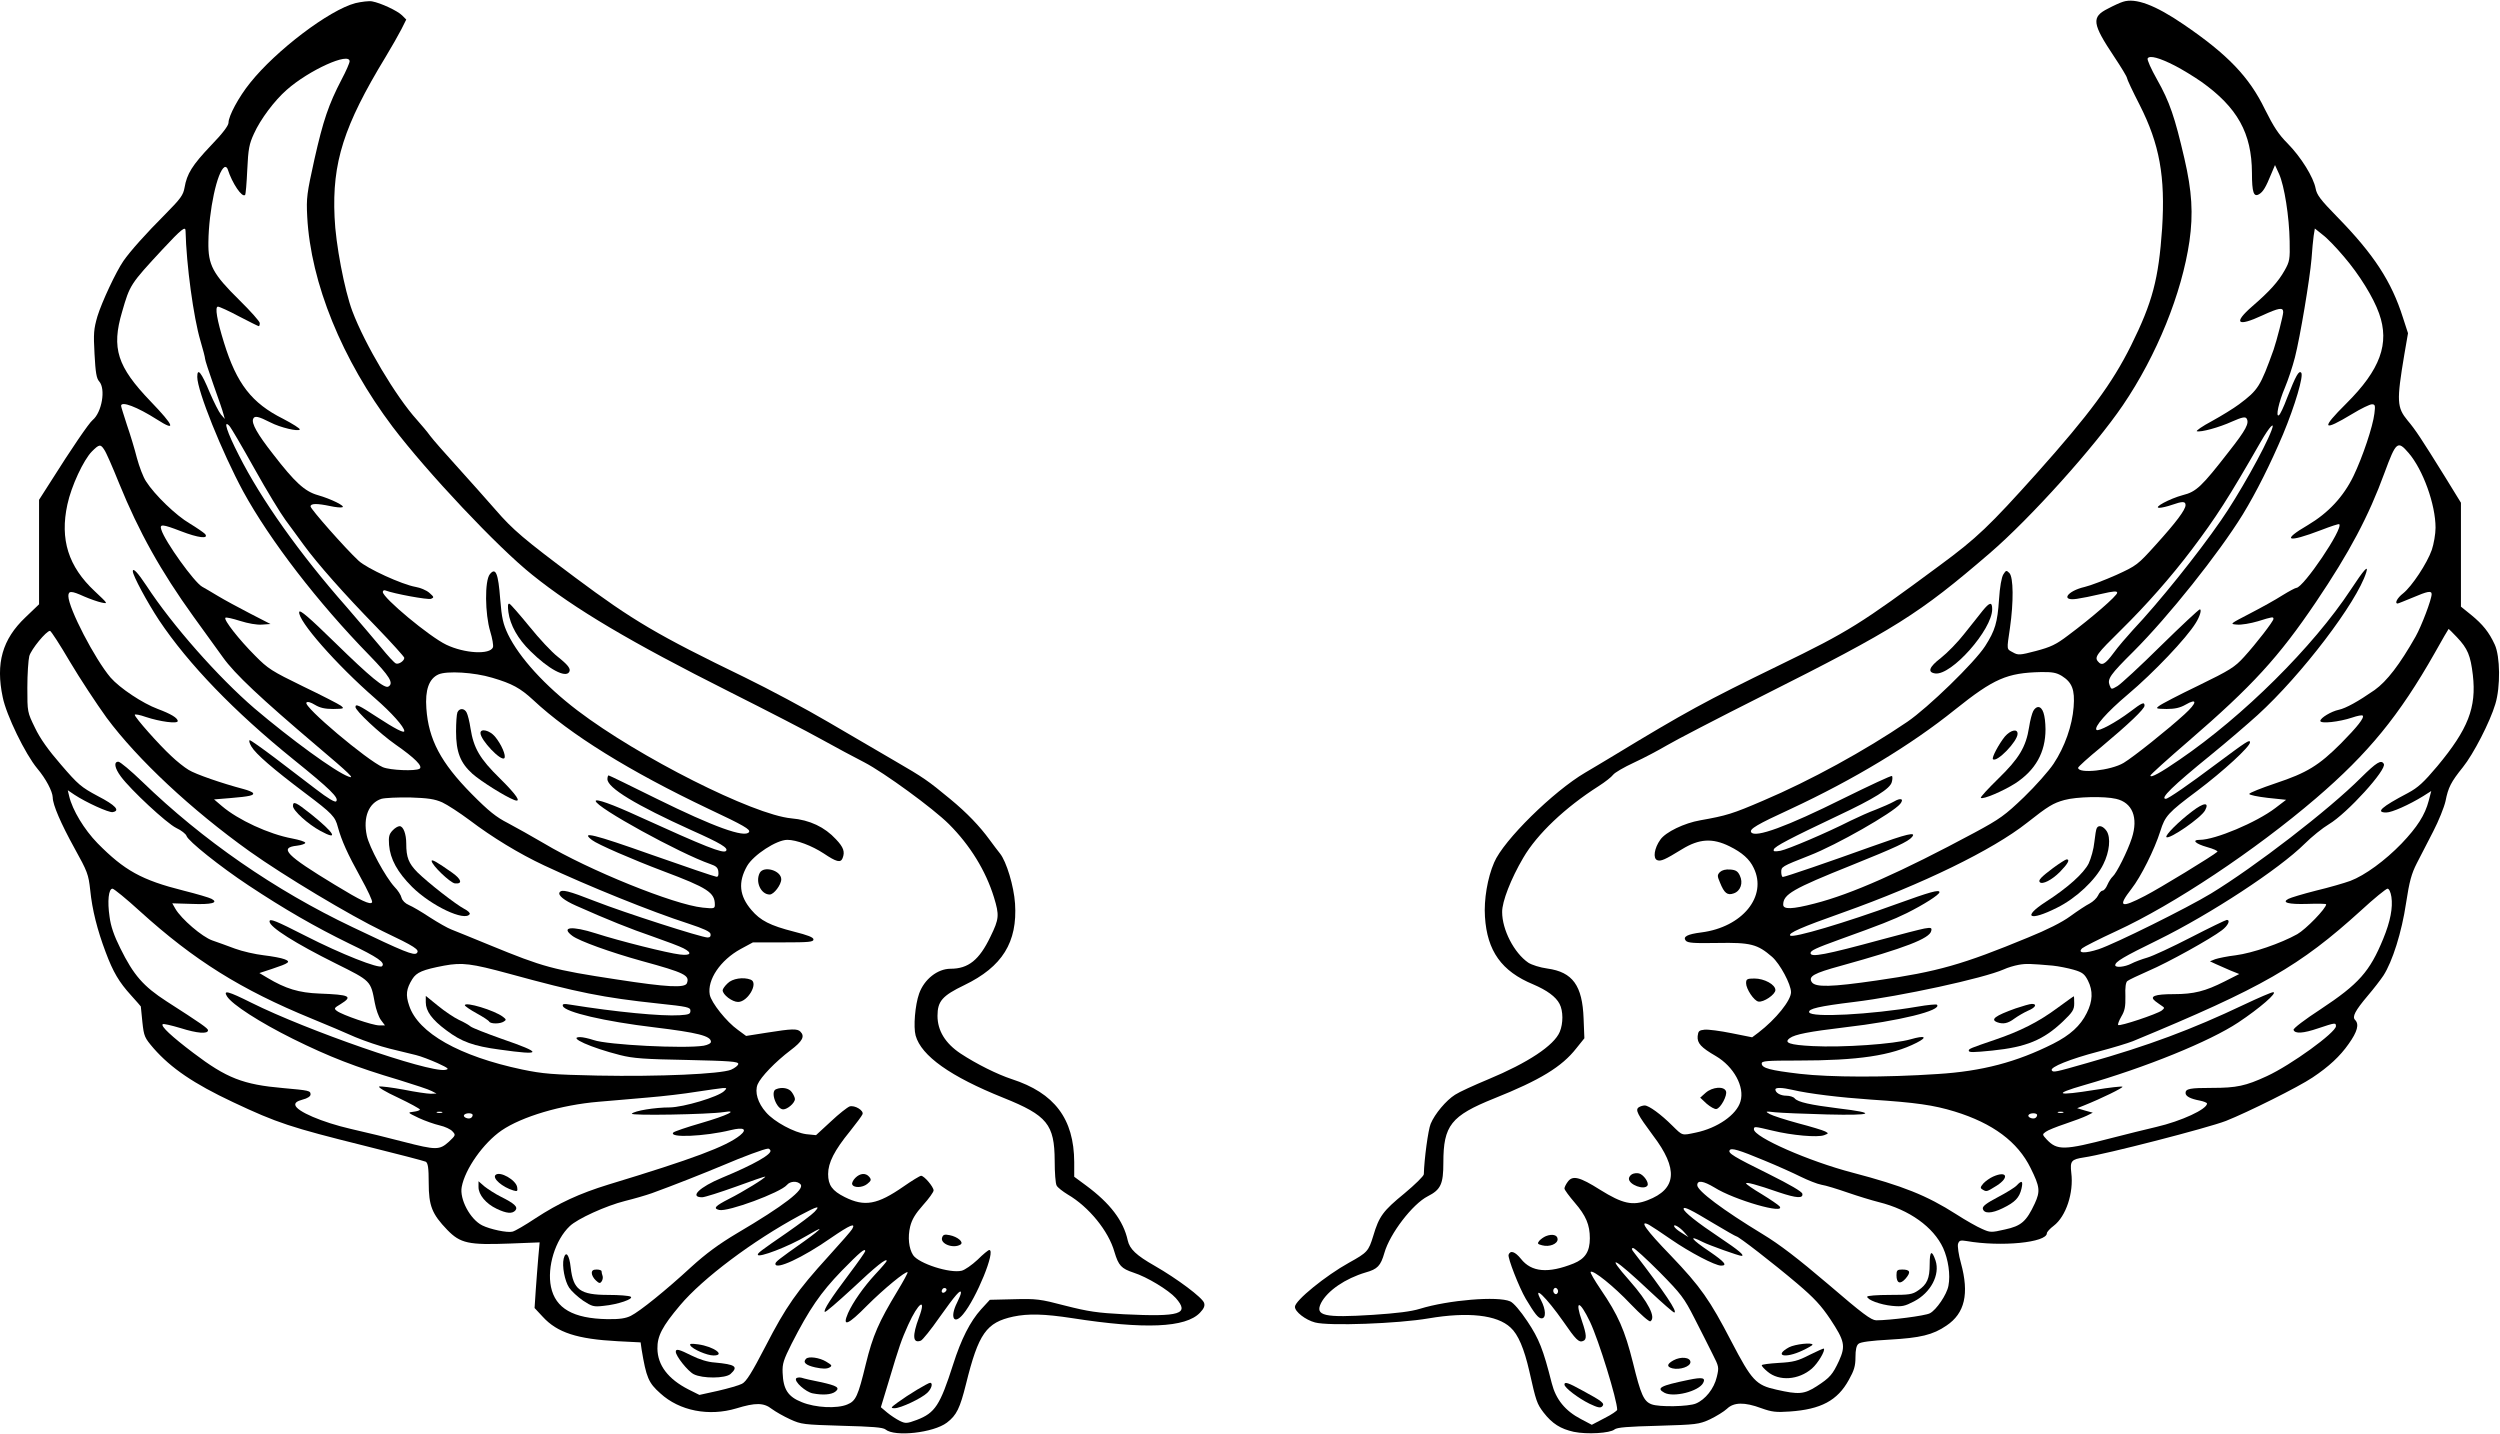  <svg version="1.0" xmlns="http://www.w3.org/2000/svg"
 width="1280pt" height="734pt" viewBox="0 0 1280 734"
 preserveAspectRatio="xMidYMid meet"><g transform="translate(0,734) scale(0.1,-0.1)"
fill="#000000" stroke="none">
<path d="M1820 7324 c-134 -35 -407 -242 -540 -409 -58 -72 -110 -169 -110
-203 0 -15 -30 -55 -90 -117 -96 -101 -123 -145 -135 -215 -7 -39 -19 -56 -99
-137 -99 -99 -180 -190 -214 -239 -39 -57 -110 -209 -133 -283 -19 -66 -21
-87 -15 -194 5 -94 10 -125 24 -140 34 -38 14 -158 -34 -198 -18 -14 -110
-149 -212 -311 l-62 -97 0 -268 0 -267 -70 -67 c-118 -112 -153 -235 -116
-409 18 -91 116 -292 177 -365 44 -52 78 -117 79 -148 0 -37 42 -134 111 -259
67 -121 72 -134 81 -216 10 -100 36 -203 79 -317 38 -102 69 -154 130 -221 27
-30 49 -55 50 -57 0 -1 4 -37 8 -80 8 -74 11 -80 58 -135 89 -101 204 -180
406 -275 227 -107 295 -129 672 -223 165 -41 307 -78 315 -82 11 -7 15 -31 15
-108 0 -118 17 -160 95 -241 67 -69 109 -78 319 -70 l154 6 -7 -77 c-4 -42 -9
-118 -13 -168 l-6 -91 42 -45 c74 -81 176 -114 383 -125 l118 -6 5 -36 c24
-144 35 -171 96 -225 98 -90 249 -119 389 -77 98 30 140 30 182 -3 19 -14 61
-38 94 -53 57 -26 67 -27 265 -33 154 -4 210 -8 223 -19 47 -39 245 -17 314
35 50 38 67 74 98 198 64 259 104 315 242 345 76 16 159 14 302 -8 372 -58
581 -49 654 28 20 21 26 35 21 50 -8 27 -138 124 -253 190 -95 54 -128 86
-138 130 -22 101 -90 190 -213 281 l-61 45 0 75 c-1 222 -101 354 -320 425
-73 24 -180 77 -262 131 -78 52 -118 117 -118 193 0 75 25 103 137 157 195 94
273 220 260 418 -6 89 -44 215 -77 256 -11 14 -35 45 -53 70 -51 70 -116 138
-202 209 -115 95 -135 109 -285 196 -74 43 -227 132 -339 198 -112 66 -305
169 -428 229 -448 217 -573 291 -868 511 -262 196 -319 244 -408 347 -45 52
-133 150 -195 219 -62 68 -125 140 -140 160 -14 20 -45 56 -67 81 -108 119
-267 387 -331 557 -40 106 -86 346 -91 481 -13 280 47 468 261 820 31 51 67
115 81 142 l25 50 -21 21 c-24 24 -110 64 -154 72 -16 3 -55 -2 -85 -9z m-30
-298 c0 -8 -18 -50 -41 -93 -67 -129 -94 -209 -139 -408 -39 -177 -42 -197
-37 -295 18 -339 178 -731 437 -1075 176 -232 537 -616 715 -758 219 -176 503
-344 1010 -599 187 -94 399 -203 470 -243 72 -40 171 -93 220 -118 102 -53
353 -236 434 -317 108 -108 188 -238 230 -374 28 -92 27 -110 -18 -202 -57
-119 -113 -164 -204 -164 -67 0 -135 -54 -161 -127 -21 -59 -30 -171 -18 -215
29 -104 178 -210 450 -319 224 -90 261 -136 262 -322 0 -60 4 -117 10 -127 5
-10 31 -30 57 -46 108 -63 209 -187 239 -294 21 -70 35 -85 98 -106 69 -22
179 -89 216 -130 72 -82 24 -97 -266 -83 -135 7 -182 14 -300 44 -129 34 -148
36 -263 33 l-123 -3 -45 -49 c-56 -62 -102 -153 -143 -282 -67 -209 -92 -248
-186 -284 -51 -19 -58 -19 -87 -5 -18 9 -47 28 -65 43 l-32 27 41 135 c54 181
64 209 99 287 52 115 95 144 55 37 -35 -94 -32 -134 10 -118 9 4 52 57 95 119
81 114 110 148 110 126 0 -7 -9 -29 -20 -51 -38 -75 -16 -116 31 -59 68 81
169 329 134 329 -5 0 -32 -22 -60 -50 -29 -27 -65 -52 -81 -56 -60 -15 -221
37 -249 80 -22 34 -28 92 -15 146 9 36 26 65 66 110 30 33 54 67 54 75 0 18
-48 75 -64 75 -6 0 -47 -25 -90 -55 -134 -93 -199 -105 -301 -54 -64 32 -85
61 -85 118 0 58 32 121 112 219 32 40 61 79 64 87 8 19 -40 48 -66 40 -11 -4
-55 -38 -96 -77 l-76 -70 -50 5 c-61 8 -164 63 -206 112 -42 47 -59 104 -43
143 16 38 91 116 169 175 61 46 74 71 50 95 -16 16 -44 15 -170 -5 l-108 -17
-42 31 c-58 41 -136 139 -144 180 -14 76 54 177 158 234 l63 34 155 0 c131 0
155 2 155 15 0 11 -29 22 -100 40 -122 31 -172 57 -217 110 -63 73 -70 143
-23 226 33 57 151 134 206 134 47 0 126 -30 187 -70 64 -43 86 -49 96 -24 13
33 5 56 -34 97 -57 62 -134 99 -228 107 -195 18 -782 314 -1095 552 -167 127
-298 271 -356 390 -25 53 -32 82 -40 181 -10 132 -23 164 -53 127 -27 -33 -25
-204 2 -293 11 -36 17 -72 14 -81 -15 -39 -145 -32 -239 13 -86 41 -325 240
-325 270 0 7 6 11 13 8 44 -17 218 -49 234 -43 16 7 16 9 -9 31 -15 13 -46 26
-70 30 -69 12 -249 94 -292 134 -67 62 -246 265 -246 278 0 16 33 16 100 2 27
-6 56 -9 63 -6 17 5 -56 42 -126 62 -67 19 -118 66 -229 210 -80 102 -111 157
-102 180 7 18 26 14 89 -18 50 -26 143 -48 150 -36 3 4 -36 29 -86 55 -160 80
-237 179 -302 389 -36 116 -48 185 -31 185 7 0 56 -22 108 -50 52 -27 98 -50
101 -50 3 0 5 7 5 16 0 8 -47 61 -104 117 -137 135 -161 180 -159 298 2 162
45 361 82 383 6 4 14 -1 17 -11 23 -72 74 -147 89 -131 3 3 8 61 11 129 5 107
10 132 34 184 33 74 106 171 168 225 114 101 322 195 322 146z m-840 -868 c4
-174 41 -444 76 -562 13 -44 24 -86 24 -93 0 -7 20 -68 44 -136 24 -67 47
-133 50 -147 l7 -25 -20 23 c-10 12 -36 63 -57 112 -43 104 -64 130 -64 80 0
-71 127 -386 235 -586 136 -249 383 -570 647 -840 103 -106 125 -142 97 -159
-19 -13 -93 48 -273 224 -133 130 -181 171 -184 158 -9 -43 190 -270 389 -443
84 -73 149 -146 149 -167 0 -13 -48 12 -140 72 -93 61 -110 69 -110 51 0 -19
125 -136 205 -192 99 -69 142 -112 123 -124 -21 -13 -150 -8 -188 8 -79 34
-410 312 -391 331 6 6 21 2 44 -12 25 -15 50 -21 93 -21 56 1 58 2 39 17 -11
8 -98 53 -194 99 -160 78 -179 90 -245 157 -82 82 -162 184 -152 194 3 4 37
-4 75 -16 41 -13 86 -21 112 -19 l44 3 -105 54 c-58 30 -132 70 -165 90 -33
20 -69 41 -80 47 -40 22 -191 232 -209 292 -10 30 5 29 101 -8 88 -34 144 -41
123 -14 -8 8 -43 32 -79 54 -69 40 -179 146 -223 215 -15 22 -35 76 -47 120
-11 44 -34 120 -51 169 -16 50 -30 93 -30 98 0 26 82 -5 184 -70 100 -64 89
-34 -33 93 -171 178 -201 272 -146 458 40 139 42 142 207 320 97 104 118 121
118 95z m353 -1218 c63 -113 135 -231 159 -263 23 -32 66 -89 93 -127 71 -97
206 -250 373 -421 78 -81 142 -152 142 -157 0 -16 -29 -35 -43 -29 -8 3 -42
40 -76 82 -35 42 -115 136 -178 209 -239 271 -436 549 -550 775 -61 119 -82
185 -49 151 8 -8 66 -107 129 -220z m-769 97 c9 -12 43 -90 76 -172 101 -248
213 -449 380 -681 51 -71 119 -165 151 -209 61 -86 195 -211 481 -454 169
-143 198 -171 162 -157 -68 25 -296 192 -481 349 -186 160 -421 426 -553 628
-45 68 -70 94 -70 74 0 -22 74 -159 134 -250 151 -226 386 -469 688 -713 187
-151 236 -198 219 -215 -6 -6 -42 15 -103 62 -51 39 -146 111 -211 161 -65 49
-123 90 -128 90 -6 0 -2 -15 8 -32 22 -38 111 -115 277 -240 138 -104 152
-119 166 -173 19 -69 49 -136 116 -257 36 -65 63 -122 59 -128 -9 -14 -55 7
-191 90 -249 151 -287 190 -194 200 25 3 44 10 43 15 -1 6 -31 15 -67 22 -119
22 -277 95 -360 166 l-40 34 85 7 c97 8 122 14 114 26 -3 5 -25 14 -48 20
-110 29 -246 76 -281 98 -22 13 -62 45 -89 71 -63 58 -187 198 -187 211 0 5
26 0 57 -11 72 -24 163 -36 163 -21 0 16 -35 37 -102 62 -78 29 -195 107 -242
161 -80 94 -215 354 -216 417 0 28 15 28 81 -2 30 -13 70 -27 89 -31 34 -7 34
-7 -35 58 -135 126 -179 265 -140 444 20 94 83 229 126 272 37 37 44 38 63 8z
m-176 -1085 c51 -86 136 -215 188 -287 159 -214 434 -471 732 -684 177 -126
514 -328 682 -409 166 -79 190 -95 174 -112 -14 -14 -66 7 -329 133 -398 189
-768 446 -1076 744 -59 57 -114 103 -123 103 -25 0 -19 -33 13 -76 50 -68 234
-239 283 -263 26 -12 50 -31 53 -41 8 -26 172 -157 317 -253 184 -122 340
-212 516 -298 148 -71 186 -98 168 -116 -14 -15 -211 63 -391 155 -155 79
-185 91 -185 74 0 -29 134 -113 339 -215 181 -90 179 -88 200 -202 6 -33 20
-72 31 -87 l21 -28 -30 0 c-33 0 -188 53 -216 74 -16 12 -15 15 19 35 64 40
49 48 -109 54 -105 4 -173 25 -265 80 l-42 25 64 21 c90 30 99 37 64 50 -15 6
-63 15 -106 20 -43 5 -109 20 -147 34 -37 14 -90 33 -116 42 -52 18 -159 110
-189 162 l-16 28 100 -3 c102 -4 139 6 101 26 -11 6 -75 25 -143 42 -215 54
-303 103 -441 243 -68 70 -128 169 -145 241 l-7 30 34 -23 c59 -39 177 -93
196 -89 40 7 15 35 -76 82 -86 46 -101 59 -188 160 -66 76 -108 135 -134 190
-39 80 -39 80 -39 205 0 70 5 142 10 162 10 35 87 129 106 129 5 0 51 -71 102
-158z m2162 -82 c102 -30 144 -53 210 -114 188 -176 495 -366 897 -557 183
-86 216 -106 208 -119 -20 -32 -182 27 -472 170 -133 66 -244 120 -247 120 -3
0 -6 -9 -6 -19 0 -45 146 -133 431 -262 150 -67 190 -91 176 -106 -15 -14
-104 21 -447 177 -137 63 -220 92 -220 79 0 -32 431 -269 587 -323 30 -10 39
-19 41 -39 2 -18 -1 -27 -10 -26 -7 0 -157 51 -333 113 -296 105 -365 122
-304 75 28 -22 208 -100 364 -159 229 -86 265 -110 265 -172 0 -20 -4 -21 -62
-15 -147 15 -584 192 -813 329 -61 36 -144 82 -185 104 -59 30 -98 61 -185
149 -158 160 -221 279 -232 438 -7 94 13 152 62 174 43 19 182 11 275 -17z
m-256 -638 c26 -12 89 -53 140 -91 116 -88 254 -172 382 -232 228 -107 550
-237 739 -298 79 -26 111 -41 113 -53 2 -12 -3 -18 -15 -18 -31 0 -426 127
-574 185 -141 55 -173 63 -184 46 -9 -15 23 -41 84 -68 164 -73 279 -119 393
-158 69 -24 140 -51 157 -60 47 -24 39 -39 -18 -32 -62 7 -309 69 -430 108
-125 40 -182 33 -120 -13 35 -26 192 -83 354 -128 223 -61 247 -74 232 -114
-10 -25 -99 -21 -358 19 -329 50 -376 63 -649 175 -91 37 -180 74 -199 81 -19
7 -68 35 -110 62 -42 28 -90 56 -107 63 -19 8 -34 23 -38 37 -3 14 -19 39 -36
56 -46 50 -130 204 -142 263 -20 94 10 167 75 188 18 5 84 8 147 7 92 -3 125
-8 164 -25z m-1547 -558 c277 -251 517 -401 878 -549 76 -31 177 -74 224 -95
48 -20 127 -47 176 -59 50 -12 110 -27 135 -33 25 -6 74 -25 110 -41 58 -27
62 -31 38 -35 -90 -12 -706 202 -991 344 -120 60 -145 66 -125 33 26 -42 167
-133 338 -218 186 -92 319 -144 545 -211 77 -24 151 -48 165 -56 l25 -13 -30
-1 c-16 0 -79 9 -138 21 -60 11 -116 18 -125 16 -10 -2 31 -27 96 -57 61 -29
112 -57 112 -61 0 -4 -15 -9 -32 -11 -33 -4 -32 -4 26 -32 32 -15 81 -32 107
-38 27 -6 57 -20 66 -31 17 -18 16 -20 -19 -53 -48 -43 -65 -43 -232 0 -72 19
-194 49 -270 66 -147 34 -278 90 -284 122 -2 12 8 20 37 28 25 6 41 17 41 26
0 20 -7 21 -140 33 -206 18 -290 51 -460 180 -111 84 -168 137 -157 147 3 4
45 -6 92 -20 85 -27 140 -31 140 -11 0 10 -36 35 -212 148 -119 77 -169 134
-237 272 -32 64 -49 113 -55 161 -12 80 -5 144 15 144 7 0 71 -52 141 -116z
m1888 -319 c354 -97 483 -123 765 -153 151 -16 165 -19 165 -37 0 -17 -8 -20
-55 -23 -93 -6 -329 17 -559 54 -34 6 -43 4 -39 -7 10 -31 215 -79 468 -109
222 -27 290 -44 290 -74 0 -8 -16 -16 -37 -20 -98 -16 -494 4 -564 29 -24 8
-55 15 -69 15 -66 0 55 -54 205 -92 67 -17 124 -21 343 -25 218 -5 262 -8 262
-20 0 -8 -17 -21 -37 -30 -55 -22 -367 -36 -683 -30 -231 5 -280 9 -386 31
-322 68 -533 187 -579 327 -19 55 -15 86 16 136 22 35 53 48 163 69 93 17 139
11 331 -41z m1103 -601 c-30 -30 -208 -83 -279 -84 -76 0 -180 -17 -194 -32
-11 -11 394 -4 470 8 80 13 19 -17 -115 -56 -73 -21 -137 -43 -142 -48 -29
-29 160 -21 294 12 66 16 86 5 47 -27 -71 -57 -239 -120 -674 -252 -149 -46
-253 -94 -374 -173 -51 -34 -104 -65 -117 -68 -26 -7 -115 12 -155 32 -62 31
-117 135 -105 197 17 92 111 225 204 289 104 71 305 131 497 147 66 6 181 15
255 22 74 6 185 19 245 29 61 9 121 18 135 19 22 1 23 0 8 -15z m-1445 -111
c-7 -2 -19 -2 -25 0 -7 3 -2 5 12 5 14 0 19 -2 13 -5z m157 -12 c0 -6 -4 -12
-9 -15 -13 -8 -42 4 -35 15 7 12 44 12 44 0z m1524 -180 c12 -19 -83 -73 -247
-141 -116 -48 -169 -100 -102 -100 13 0 91 25 172 54 81 30 149 53 151 52 5
-5 -115 -79 -185 -114 -72 -37 -83 -49 -51 -57 44 -11 314 89 347 128 16 20
54 22 70 3 22 -26 -84 -108 -325 -250 -94 -56 -159 -104 -235 -173 -130 -120
-263 -227 -309 -250 -26 -13 -57 -18 -121 -17 -174 3 -265 55 -288 165 -21
102 22 241 96 311 39 38 187 105 283 129 45 11 107 29 138 40 113 41 259 99
367 144 98 42 208 83 227 84 4 1 9 -3 12 -8z m226 -316 c-13 -14 -76 -61 -139
-105 -138 -95 -151 -105 -151 -114 0 -19 161 43 249 96 35 21 65 37 67 35 2
-2 -33 -30 -78 -62 -135 -95 -148 -106 -148 -116 0 -33 139 31 285 133 98 67
128 80 108 45 -4 -8 -59 -71 -121 -139 -162 -178 -218 -258 -322 -460 -71
-137 -99 -182 -121 -193 -15 -8 -71 -24 -123 -36 l-95 -21 -56 28 c-104 53
-158 124 -159 209 -1 64 24 113 116 222 116 138 372 330 613 460 92 49 108 53
75 18z m260 -201 c0 -4 -37 -57 -83 -118 -94 -125 -132 -184 -124 -193 4 -3
66 51 140 119 123 116 177 159 177 142 0 -3 -27 -35 -60 -70 -58 -63 -113
-141 -138 -197 -32 -74 -1 -62 98 39 83 83 199 179 207 170 2 -2 -21 -45 -52
-96 -96 -159 -126 -227 -162 -374 -40 -165 -51 -189 -95 -207 -52 -22 -163
-17 -233 12 -71 28 -95 66 -98 151 -2 46 5 66 46 148 91 178 148 261 256 373
95 97 121 119 121 101z m411 -207 c-13 -13 -26 -3 -16 12 3 6 11 8 17 5 6 -4
6 -10 -1 -17z"/>
<path d="M2603 4206 c9 -67 49 -138 113 -200 93 -92 179 -138 198 -107 10 16
-4 35 -59 79 -30 23 -95 93 -145 155 -50 61 -96 114 -102 116 -8 2 -9 -11 -5
-43z"/>
<path d="M3890 2871 c-24 -46 6 -111 51 -111 21 0 59 50 59 78 0 45 -89 71
-110 33z"/>
<path d="M3725 2305 c-14 -13 -25 -29 -25 -35 0 -23 49 -60 79 -60 50 0 106
98 65 114 -38 15 -95 6 -119 -19z"/>
<path d="M3973 1763 c-31 -12 3 -103 37 -103 22 0 60 33 60 53 0 7 -7 23 -16
35 -14 21 -51 28 -81 15z"/>
<path d="M4379 1309 c-11 -11 -18 -26 -16 -32 6 -20 52 -19 77 1 21 17 22 22
11 36 -18 22 -47 20 -72 -5z"/>
<path d="M4824 1005 c-13 -33 57 -60 94 -37 18 12 -15 40 -56 48 -25 5 -33 3
-38 -11z"/>
<path d="M4696 225 c-32 -19 -76 -48 -99 -65 -37 -27 -39 -30 -16 -30 30 0
137 50 167 79 22 21 30 51 14 51 -5 0 -34 -16 -66 -35z"/>
<path d="M1500 3213 c0 -23 77 -93 140 -127 97 -53 74 -12 -48 86 -78 62 -92
68 -92 41z"/>
<path d="M2342 3693 c-4 -10 -7 -54 -7 -98 0 -106 22 -161 84 -217 43 -38 167
-116 214 -134 40 -15 12 26 -74 111 -102 100 -134 154 -150 256 -5 34 -14 70
-20 81 -12 23 -37 23 -47 1z"/>
<path d="M2460 3587 c0 -36 105 -146 122 -129 11 11 -15 72 -48 111 -27 32
-74 43 -74 18z"/>
<path d="M2010 3088 c-18 -19 -21 -32 -18 -74 6 -73 43 -140 118 -215 98 -97
271 -179 295 -139 3 5 -9 17 -27 26 -44 23 -185 133 -241 188 -45 46 -57 76
-57 147 0 49 -15 89 -34 89 -9 0 -25 -10 -36 -22z"/>
<path d="M2210 2932 c0 -21 95 -112 119 -115 41 -4 34 21 -14 55 -78 55 -105
70 -105 60z"/>
<path d="M2180 2208 c0 -45 32 -89 105 -143 78 -59 139 -81 274 -99 220 -31
222 -18 10 55 -79 28 -150 56 -159 63 -8 7 -35 23 -60 34 -25 12 -73 44 -107
72 l-63 51 0 -33z"/>
<path d="M2380 2193 c0 -4 27 -23 60 -41 33 -18 62 -37 65 -43 8 -12 56 -12
75 1 13 8 12 11 -5 24 -43 33 -195 79 -195 59z"/>
<path d="M2537 1324 c-17 -17 35 -62 91 -79 21 -6 23 -4 20 16 -5 37 -89 85
-111 63z"/>
<path d="M2450 1262 c0 -39 38 -85 93 -111 50 -24 80 -27 96 -8 14 18 -5 35
-75 70 -28 14 -65 38 -83 52 l-31 27 0 -30z"/>
<path d="M2886 896 c-9 -38 5 -114 28 -149 12 -18 44 -47 71 -66 46 -30 54
-33 105 -27 74 7 157 36 139 47 -8 5 -59 9 -114 9 -145 0 -180 26 -193 140 -7
66 -25 89 -36 46z"/>
<path d="M3030 822 c0 -11 9 -27 21 -38 17 -16 22 -16 30 -4 5 8 7 21 4 28 -3
8 -5 18 -5 23 0 5 -11 9 -25 9 -18 0 -25 -5 -25 -18z"/>
<path d="M3535 451 c11 -19 85 -51 118 -51 65 0 1 46 -79 57 -37 5 -45 3 -39
-6z"/>
<path d="M3460 419 c0 -22 62 -100 92 -115 45 -23 162 -22 188 1 42 38 26 49
-81 59 -35 2 -79 16 -117 35 -66 33 -82 37 -82 20z"/>
<path d="M4127 383 c-18 -18 -2 -33 47 -44 37 -8 59 -8 72 -1 16 9 15 12 -17
31 -33 20 -89 28 -102 14z"/>
<path d="M4076 282 c-10 -16 49 -69 85 -76 51 -10 94 -7 115 8 27 21 11 31
-76 50 -41 8 -85 18 -96 22 -12 3 -25 1 -28 -4z"/>
<path d="M10870 7331 c-14 -4 -49 -20 -77 -35 -86 -43 -82 -76 32 -247 36 -54
65 -102 65 -108 0 -6 29 -68 65 -138 102 -201 132 -367 115 -633 -18 -259 -49
-377 -159 -599 -97 -195 -214 -353 -481 -652 -244 -272 -307 -333 -500 -475
-404 -299 -464 -337 -820 -510 -382 -186 -479 -239 -850 -464 -47 -28 -111
-67 -144 -86 -162 -95 -418 -346 -466 -460 -34 -78 -53 -191 -47 -278 11 -175
85 -279 247 -346 70 -30 116 -63 135 -100 19 -36 19 -100 1 -143 -29 -70 -164
-159 -366 -243 -72 -30 -149 -65 -170 -79 -46 -29 -104 -98 -125 -149 -13 -31
-33 -181 -35 -258 0 -9 -45 -53 -99 -98 -110 -90 -130 -117 -160 -218 -24 -78
-30 -85 -124 -137 -119 -66 -277 -194 -277 -226 0 -25 54 -67 103 -80 69 -19
426 -6 582 21 201 34 350 18 419 -47 39 -35 70 -109 96 -223 35 -156 39 -167
73 -212 44 -57 87 -84 155 -99 68 -14 185 -7 208 12 13 11 69 15 223 19 198 6
208 7 266 33 33 16 72 40 87 54 35 34 90 35 176 3 53 -19 75 -22 145 -17 160
11 245 56 303 162 27 48 34 71 34 116 0 39 5 61 16 69 10 9 66 16 157 21 159
9 223 24 293 72 94 63 117 163 74 320 -12 42 -18 87 -15 98 6 18 12 20 43 15
177 -31 412 -8 412 40 0 6 16 24 35 38 63 48 103 169 90 271 -7 61 0 69 65 79
111 16 634 151 727 187 111 44 372 174 443 222 84 56 141 109 185 172 45 63
55 101 33 123 -16 16 0 47 65 124 30 35 66 82 80 103 46 71 94 222 116 371 17
112 28 151 55 204 18 36 56 109 84 163 28 54 56 124 63 155 14 71 28 98 89
174 54 67 139 232 166 323 27 88 25 245 -3 305 -29 63 -61 103 -121 152 l-52
42 0 266 0 266 -83 135 c-120 193 -150 239 -190 286 -55 67 -57 98 -17 337
l19 110 -26 80 c-58 184 -149 324 -337 516 -85 87 -104 112 -110 145 -11 58
-75 161 -143 230 -47 47 -72 86 -117 176 -80 165 -190 280 -416 434 -145 99
-246 137 -310 116z m265 -327 c39 -20 99 -57 135 -82 186 -132 259 -264 260
-467 0 -101 9 -126 37 -109 20 12 34 35 62 104 l19 45 21 -46 c27 -60 52 -219
54 -344 2 -93 0 -104 -26 -150 -32 -57 -77 -107 -165 -183 -100 -87 -78 -107
51 -47 85 39 107 43 107 17 0 -17 -33 -145 -49 -192 -68 -189 -79 -207 -177
-280 -28 -21 -90 -59 -139 -86 -49 -26 -83 -50 -77 -52 20 -6 113 19 181 50
50 22 66 25 73 16 16 -24 -2 -58 -90 -170 -139 -179 -167 -206 -236 -223 -67
-18 -155 -65 -120 -65 12 0 41 7 64 15 54 19 70 19 70 -1 0 -24 -48 -88 -153
-204 -92 -102 -97 -106 -202 -154 -59 -26 -131 -54 -161 -61 -91 -21 -126 -74
-40 -61 22 3 78 14 124 25 65 15 82 16 82 6 0 -15 -130 -128 -251 -218 -63
-48 -90 -60 -165 -80 -83 -22 -92 -22 -118 -7 -33 18 -32 9 -15 125 19 133 18
260 -3 281 -15 15 -17 15 -31 -7 -9 -15 -18 -64 -22 -128 -8 -119 -20 -159
-71 -239 -54 -84 -293 -316 -399 -388 -216 -147 -497 -301 -737 -403 -158 -68
-188 -77 -323 -101 -81 -14 -177 -60 -204 -99 -31 -43 -39 -96 -16 -105 19 -7
39 2 127 56 88 54 156 58 243 15 65 -32 103 -66 124 -111 71 -145 -58 -303
-268 -330 -72 -9 -96 -22 -80 -42 10 -12 40 -14 163 -12 169 3 204 -6 279 -71
41 -36 97 -141 97 -181 0 -42 -77 -138 -167 -207 l-32 -24 -105 21 c-59 12
-121 20 -139 18 -28 -3 -32 -7 -35 -33 -3 -36 17 -58 93 -102 92 -54 149 -158
126 -233 -20 -68 -118 -136 -229 -159 -72 -15 -66 -17 -119 35 -59 59 -121
104 -142 104 -9 0 -22 -4 -30 -9 -20 -13 -8 -36 72 -144 131 -172 122 -275
-27 -332 -77 -30 -129 -18 -243 53 -106 67 -142 76 -167 40 -9 -12 -16 -27
-16 -33 0 -7 24 -39 53 -73 57 -66 77 -113 77 -182 0 -68 -24 -105 -83 -129
-130 -52 -216 -45 -270 24 -30 37 -54 45 -63 21 -6 -15 54 -168 88 -226 46
-77 64 -100 81 -100 24 0 22 45 -3 93 -46 86 27 15 114 -109 64 -93 80 -109
101 -100 20 7 19 31 -5 101 -39 112 -13 110 41 -3 45 -95 139 -400 139 -450 0
-5 -29 -25 -65 -43 l-65 -34 -55 29 c-81 42 -129 101 -150 184 -44 174 -65
227 -125 317 -36 54 -71 95 -88 102 -63 28 -316 7 -462 -38 -45 -14 -119 -23
-240 -31 -251 -16 -299 -5 -266 61 33 63 124 125 228 156 61 17 77 34 96 100
28 99 145 251 222 290 67 34 80 63 80 172 0 191 39 240 260 329 235 94 347
162 421 257 l41 51 -4 101 c-6 169 -56 238 -185 256 -38 5 -81 19 -98 30 -73
50 -134 169 -134 259 -1 53 45 171 108 278 71 122 215 258 386 367 33 21 66
47 74 58 8 11 56 39 108 63 52 24 127 64 166 87 40 24 261 139 492 255 680
342 799 417 1163 730 208 179 537 545 681 757 174 256 302 573 341 840 20 141
13 256 -26 424 -49 211 -75 289 -140 404 -30 53 -52 102 -48 108 10 17 61 3
139 -37z m865 -977 c80 -93 152 -210 181 -292 55 -154 6 -288 -168 -461 -132
-131 -123 -146 31 -53 44 27 90 49 100 49 17 0 18 -6 13 -47 -8 -67 -60 -222
-107 -320 -52 -107 -129 -189 -233 -251 -139 -81 -108 -93 67 -26 49 19 91 33
93 30 22 -21 -184 -326 -220 -326 -5 0 -37 -17 -71 -38 -34 -22 -108 -63 -166
-93 -104 -54 -105 -54 -66 -57 21 -2 69 6 106 17 77 24 80 24 80 12 0 -12 -89
-127 -150 -194 -48 -53 -72 -68 -234 -147 -100 -48 -190 -95 -201 -104 -19
-14 -17 -15 38 -16 42 0 69 6 97 22 62 36 60 10 -5 -49 -84 -77 -262 -219
-312 -249 -65 -39 -233 -57 -233 -25 0 5 53 53 118 106 141 118 222 195 222
212 0 21 -12 16 -75 -32 -72 -54 -161 -102 -171 -92 -14 14 52 90 160 181 133
112 301 289 348 366 21 33 32 70 21 70 -5 0 -95 -84 -200 -187 -105 -104 -205
-196 -222 -206 -31 -18 -31 -18 -40 5 -12 32 3 54 123 173 178 178 435 500
559 701 70 115 141 257 206 410 62 149 107 302 93 316 -12 12 -27 -14 -72
-129 -17 -46 -36 -86 -42 -89 -18 -12 -1 67 31 142 16 38 39 107 51 154 27
106 76 400 85 505 3 44 8 97 11 118 l6 37 40 -32 c23 -17 71 -67 108 -111z
m-370 -891 c-34 -91 -171 -335 -259 -461 -121 -175 -318 -420 -451 -561 -31
-34 -76 -86 -99 -118 -43 -58 -60 -67 -80 -42 -18 22 -6 38 119 161 130 128
255 270 361 410 126 167 189 265 354 553 45 78 75 110 55 58z m702 -115 c74
-86 138 -264 138 -383 0 -32 -9 -83 -19 -113 -24 -69 -102 -187 -147 -223 -30
-23 -45 -52 -28 -52 3 0 37 14 76 30 77 33 98 37 98 18 0 -27 -52 -164 -82
-217 -81 -143 -147 -229 -210 -274 -85 -59 -147 -93 -183 -101 -39 -8 -95 -42
-95 -57 0 -16 98 -5 163 17 26 9 51 14 54 10 10 -10 -28 -58 -111 -142 -114
-114 -175 -151 -334 -204 -74 -25 -135 -49 -136 -55 0 -5 42 -14 94 -20 l95
-10 -55 -42 c-97 -74 -309 -163 -387 -163 -43 0 -23 -20 37 -37 33 -9 57 -20
53 -24 -20 -19 -297 -188 -371 -226 -125 -65 -141 -57 -69 36 48 61 118 201
148 296 24 77 39 94 189 206 134 101 270 226 270 248 0 17 -16 6 -172 -110
-141 -106 -247 -179 -259 -179 -32 0 34 65 231 225 80 65 187 157 239 204 226
206 508 577 556 730 13 42 -12 14 -79 -88 -193 -293 -551 -648 -876 -870 -97
-67 -150 -96 -150 -82 0 5 89 85 198 179 323 279 459 427 650 710 172 255 269
438 351 662 59 160 67 166 123 101z m247 -943 c56 -59 70 -94 82 -194 19 -167
-24 -277 -182 -467 -70 -83 -98 -109 -150 -137 -137 -72 -168 -100 -111 -100
28 0 116 39 189 84 l41 26 -13 -50 c-19 -73 -59 -135 -139 -219 -84 -87 -188
-163 -262 -191 -30 -11 -109 -34 -176 -50 -67 -17 -130 -36 -141 -42 -37 -19
-1 -29 97 -26 53 2 96 1 96 -2 0 -21 -104 -128 -148 -153 -84 -47 -230 -97
-315 -108 -43 -5 -90 -15 -105 -20 l-27 -11 30 -14 c17 -8 50 -22 75 -33 l45
-18 -75 -38 c-99 -50 -157 -65 -260 -65 -98 0 -127 -11 -95 -36 11 -8 27 -20
35 -25 13 -8 13 -11 -2 -23 -24 -18 -215 -82 -223 -74 -3 3 4 22 16 43 18 30
22 51 21 105 -2 44 2 71 10 77 7 6 56 29 108 52 101 43 320 165 376 208 32 24
45 53 25 53 -5 0 -88 -40 -183 -89 -95 -49 -196 -96 -224 -104 -28 -8 -65 -22
-82 -31 -33 -17 -82 -22 -82 -8 0 18 40 42 220 130 268 132 619 362 750 492
36 36 92 81 124 100 94 56 299 282 281 309 -13 23 -37 8 -117 -71 -165 -165
-543 -456 -768 -593 -122 -74 -491 -257 -575 -285 -70 -23 -111 -21 -84 5 8 7
86 47 175 88 293 135 709 412 1022 680 268 230 426 423 608 744 38 68 70 123
71 123 1 0 20 -19 42 -42z m-2022 -199 c52 -33 67 -70 60 -159 -7 -94 -45
-204 -103 -291 -24 -36 -92 -113 -151 -170 -97 -93 -123 -112 -253 -182 -376
-202 -631 -315 -819 -363 -115 -30 -161 -31 -161 -6 0 53 48 81 350 202 226
91 290 121 309 144 25 29 -22 18 -211 -50 -208 -75 -438 -154 -450 -154 -4 0
-8 11 -8 25 0 27 0 28 145 85 139 54 426 218 464 264 21 26 3 33 -32 12 -18
-10 -59 -28 -92 -41 -33 -12 -91 -38 -130 -57 -124 -63 -320 -146 -359 -154
-31 -5 -38 -4 -34 7 4 15 82 56 329 173 185 87 267 138 275 172 4 14 4 28 1
31 -4 3 -115 -49 -249 -115 -289 -144 -453 -204 -472 -173 -10 16 28 39 202
119 322 150 616 327 842 509 199 159 266 188 439 192 59 1 80 -3 108 -20z
m277 -629 c84 -19 115 -96 81 -201 -22 -68 -79 -181 -98 -197 -8 -7 -20 -26
-27 -42 -7 -17 -18 -30 -25 -30 -6 0 -17 -11 -23 -25 -6 -13 -26 -32 -43 -41
-18 -9 -62 -38 -99 -65 -42 -31 -120 -70 -216 -109 -336 -139 -463 -175 -775
-220 -234 -34 -315 -36 -333 -8 -18 29 10 45 149 83 328 91 456 140 463 179 4
16 -1 18 -35 12 -21 -4 -119 -29 -218 -56 -290 -79 -365 -93 -365 -70 0 13 25
25 152 71 203 73 272 100 341 134 86 43 167 94 167 107 0 15 -49 1 -215 -59
-269 -98 -535 -177 -549 -163 -12 12 55 42 270 118 407 145 766 320 942 459
109 86 134 101 192 117 62 17 205 20 264 6z m1410 -502 c8 -55 -5 -125 -42
-215 -69 -168 -125 -231 -320 -360 -80 -52 -142 -99 -139 -106 7 -21 50 -18
126 8 87 29 91 30 91 11 0 -32 -230 -199 -354 -256 -108 -50 -155 -60 -280
-60 -112 0 -136 -4 -136 -26 0 -17 25 -30 73 -39 20 -4 37 -11 37 -15 0 -29
-131 -90 -260 -120 -52 -12 -156 -38 -230 -57 -242 -63 -277 -64 -331 -7 -23
25 -23 26 -5 39 10 8 55 26 100 41 45 15 95 34 111 42 l30 15 -40 11 -40 12
35 14 c90 36 202 91 197 96 -3 3 -66 -4 -140 -16 -198 -32 -220 -23 -57 24
317 91 644 224 790 321 110 73 203 154 179 155 -9 0 -76 -29 -150 -64 -265
-126 -489 -210 -804 -299 -164 -47 -173 -49 -180 -37 -10 16 94 58 239 96 72
19 151 43 176 53 665 275 854 384 1168 669 67 62 129 112 136 112 8 0 16 -17
20 -42z m-1734 -352 c30 -3 79 -13 107 -21 45 -13 56 -22 73 -55 27 -53 25
-106 -6 -167 -32 -65 -85 -113 -172 -157 -187 -94 -364 -141 -592 -155 -266
-18 -550 -17 -705 1 -152 18 -195 29 -195 53 0 13 26 15 183 15 312 0 480 25
610 91 59 30 43 39 -30 18 -86 -25 -349 -43 -502 -35 -119 6 -150 17 -117 41
26 19 97 33 281 55 278 32 501 87 472 116 -3 3 -48 -1 -99 -10 -241 -41 -546
-57 -555 -29 -6 18 50 31 230 53 239 29 663 121 767 167 19 9 53 19 75 23 39
7 60 6 175 -4z m-1333 -636 c85 -20 243 -39 403 -50 230 -15 320 -28 428 -61
195 -60 323 -155 389 -290 47 -95 50 -118 21 -181 -43 -92 -69 -115 -153 -133
-70 -16 -75 -16 -117 3 -24 10 -84 44 -132 75 -152 97 -273 145 -531 213 -223
58 -505 182 -505 222 0 16 3 15 96 -7 98 -24 231 -36 264 -23 23 9 23 9 5 19
-11 6 -74 25 -139 42 -66 18 -131 39 -145 47 -25 14 -23 15 29 9 30 -3 150 -8
265 -11 237 -6 260 7 58 31 -144 18 -208 32 -224 51 -6 8 -26 14 -43 14 -30 0
-56 15 -56 32 0 11 35 10 87 -2z m1386 -117 c-7 -2 -19 -2 -25 0 -7 3 -2 5 12
5 14 0 19 -2 13 -5z m-133 -12 c0 -6 -4 -12 -9 -15 -13 -8 -42 4 -35 15 7 12
44 12 44 0z m-1396 -233 c66 -27 150 -65 186 -83 37 -18 84 -37 106 -41 21 -3
82 -22 134 -40 52 -18 124 -40 160 -49 156 -39 279 -127 329 -235 26 -58 38
-137 27 -193 -8 -45 -62 -124 -95 -141 -24 -13 -206 -36 -275 -36 -26 1 -69
33 -246 185 -155 132 -249 204 -335 256 -204 124 -335 222 -335 251 0 27 31
22 88 -12 101 -64 370 -141 333 -96 -6 7 -47 35 -91 62 -44 26 -80 51 -80 55
0 8 51 -5 169 -46 90 -30 124 -32 119 -7 -2 11 -62 46 -174 102 -178 88 -208
106 -198 121 8 13 46 2 178 -53z m-260 -322 c60 -36 113 -66 116 -66 11 0 188
-137 312 -242 87 -74 122 -112 169 -182 74 -112 79 -137 45 -213 -33 -71 -47
-87 -115 -131 -64 -41 -92 -43 -206 -17 -105 23 -126 47 -230 246 -111 214
-158 281 -311 441 -128 132 -165 185 -111 157 12 -7 63 -40 113 -75 94 -65
225 -134 256 -134 34 0 18 19 -56 70 -99 66 -116 91 -36 50 32 -16 183 -70
196 -70 20 0 -14 29 -110 93 -117 78 -186 133 -186 148 0 14 38 -5 154 -75z
m-149 -47 l20 -23 -35 22 c-19 11 -36 26 -38 32 -6 17 29 -3 53 -31z m-129
-201 c112 -114 126 -132 180 -238 32 -63 74 -145 92 -182 33 -65 34 -68 22
-118 -14 -60 -59 -116 -107 -136 -37 -16 -189 -19 -227 -4 -40 15 -55 49 -95
212 -42 168 -76 245 -166 377 -31 46 -54 85 -51 89 12 12 119 -74 205 -165 50
-52 95 -92 101 -88 30 19 -11 99 -106 207 -128 145 -82 121 104 -54 63 -59
119 -108 124 -108 20 0 -48 102 -205 306 -14 17 -15 24 -5 24 7 0 67 -55 134
-122z m-521 -108 c-5 -8 -11 -8 -17 -2 -6 6 -7 16 -3 22 5 8 11 8 17 2 6 -6 7
-16 3 -22z"/>
<path d="M10151 4213 c-17 -21 -58 -74 -93 -117 -34 -44 -89 -100 -121 -125
-60 -46 -70 -73 -29 -79 83 -12 292 224 292 329 0 39 -13 36 -49 -8z"/>
<path d="M8806 2875 c-14 -15 -14 -20 0 -53 22 -55 38 -68 71 -56 35 12 49 54
31 91 -10 22 -21 29 -49 31 -24 2 -42 -3 -53 -13z"/>
<path d="M8940 2306 c0 -29 40 -90 63 -94 26 -5 87 36 87 59 0 28 -57 59 -107
59 -38 0 -43 -3 -43 -24z"/>
<path d="M8733 1745 l-28 -25 33 -31 c19 -16 41 -29 50 -27 22 4 57 70 49 91
-10 27 -70 22 -104 -8z"/>
<path d="M8356 1328 c-9 -5 -16 -15 -16 -23 0 -31 79 -60 95 -35 9 15 -20 56
-43 62 -11 3 -27 1 -36 -4z"/>
<path d="M7915 1011 c-12 -5 -27 -16 -34 -24 -11 -14 -9 -17 15 -23 37 -10 79
7 79 31 0 22 -27 29 -60 16z"/>
<path d="M8010 251 c0 -16 71 -70 128 -98 42 -20 56 -23 65 -14 15 15 2 26
-100 81 -74 41 -93 47 -93 31z"/>
<path d="M11224 3186 c-69 -52 -140 -123 -132 -132 14 -14 178 99 198 137 23
43 -6 41 -66 -5z"/>
<path d="M10410 3699 c-6 -11 -16 -48 -21 -82 -16 -102 -52 -161 -158 -264
-52 -51 -93 -95 -89 -98 9 -10 113 34 176 74 104 68 155 159 155 277 -1 74
-14 114 -38 114 -8 0 -19 -9 -25 -21z"/>
<path d="M10265 3569 c-30 -37 -69 -109 -61 -116 19 -19 126 91 126 130 0 28
-36 19 -65 -14z"/>
<path d="M10736 3101 c-4 -5 -9 -38 -13 -73 -3 -34 -17 -83 -29 -109 -26 -51
-107 -124 -219 -196 -124 -80 -85 -102 56 -31 98 48 199 143 238 223 32 64 39
136 17 170 -17 25 -40 33 -50 16z"/>
<path d="M10512 2896 c-61 -46 -78 -63 -68 -73 13 -13 61 11 102 52 42 43 54
65 35 65 -5 0 -36 -20 -69 -44z"/>
<path d="M10535 2180 c-97 -72 -192 -120 -322 -164 -123 -42 -133 -46 -133
-55 0 -10 20 -10 120 0 175 18 262 54 362 149 50 48 58 60 58 93 0 20 -1 37
-2 36 -2 0 -39 -27 -83 -59z"/>
<path d="M10320 2177 c-106 -38 -131 -57 -94 -71 30 -11 55 -6 88 19 18 13 49
31 69 40 39 16 49 35 20 35 -10 0 -47 -11 -83 -23z"/>
<path d="M10205 1316 c-16 -7 -39 -23 -50 -35 -16 -19 -17 -24 -5 -31 21 -13
21 -13 74 20 65 42 51 77 -19 46z"/>
<path d="M10326 1271 c-10 -11 -54 -38 -98 -61 -57 -30 -78 -46 -76 -58 5 -27
45 -26 102 2 64 31 85 54 96 100 9 40 2 45 -24 17z"/>
<path d="M9880 868 c0 -74 -13 -104 -59 -135 -30 -21 -46 -23 -147 -23 -63 0
-114 -4 -114 -9 0 -16 67 -41 127 -47 51 -5 65 -2 113 23 85 44 134 136 110
209 -19 56 -30 50 -30 -18z"/>
<path d="M9710 811 c0 -42 19 -49 47 -17 28 33 23 46 -18 46 -25 0 -29 -4 -29
-29z"/>
<path d="M9160 442 c-80 -44 -21 -59 68 -17 28 13 52 27 52 30 0 13 -89 3
-120 -13z"/>
<path d="M9265 403 c-60 -31 -83 -37 -157 -41 -49 -3 -88 -8 -88 -12 0 -5 13
-19 30 -33 59 -50 159 -43 227 16 31 27 70 93 61 102 -2 2 -34 -13 -73 -32z"/>
<path d="M8568 375 c-34 -19 -36 -33 -5 -41 38 -9 92 9 92 32 0 25 -49 30 -87
9z"/>
<path d="M8645 275 c-145 -30 -167 -42 -123 -66 47 -25 175 7 198 50 14 27 -3
31 -75 16z"/>
</g>
</svg>
